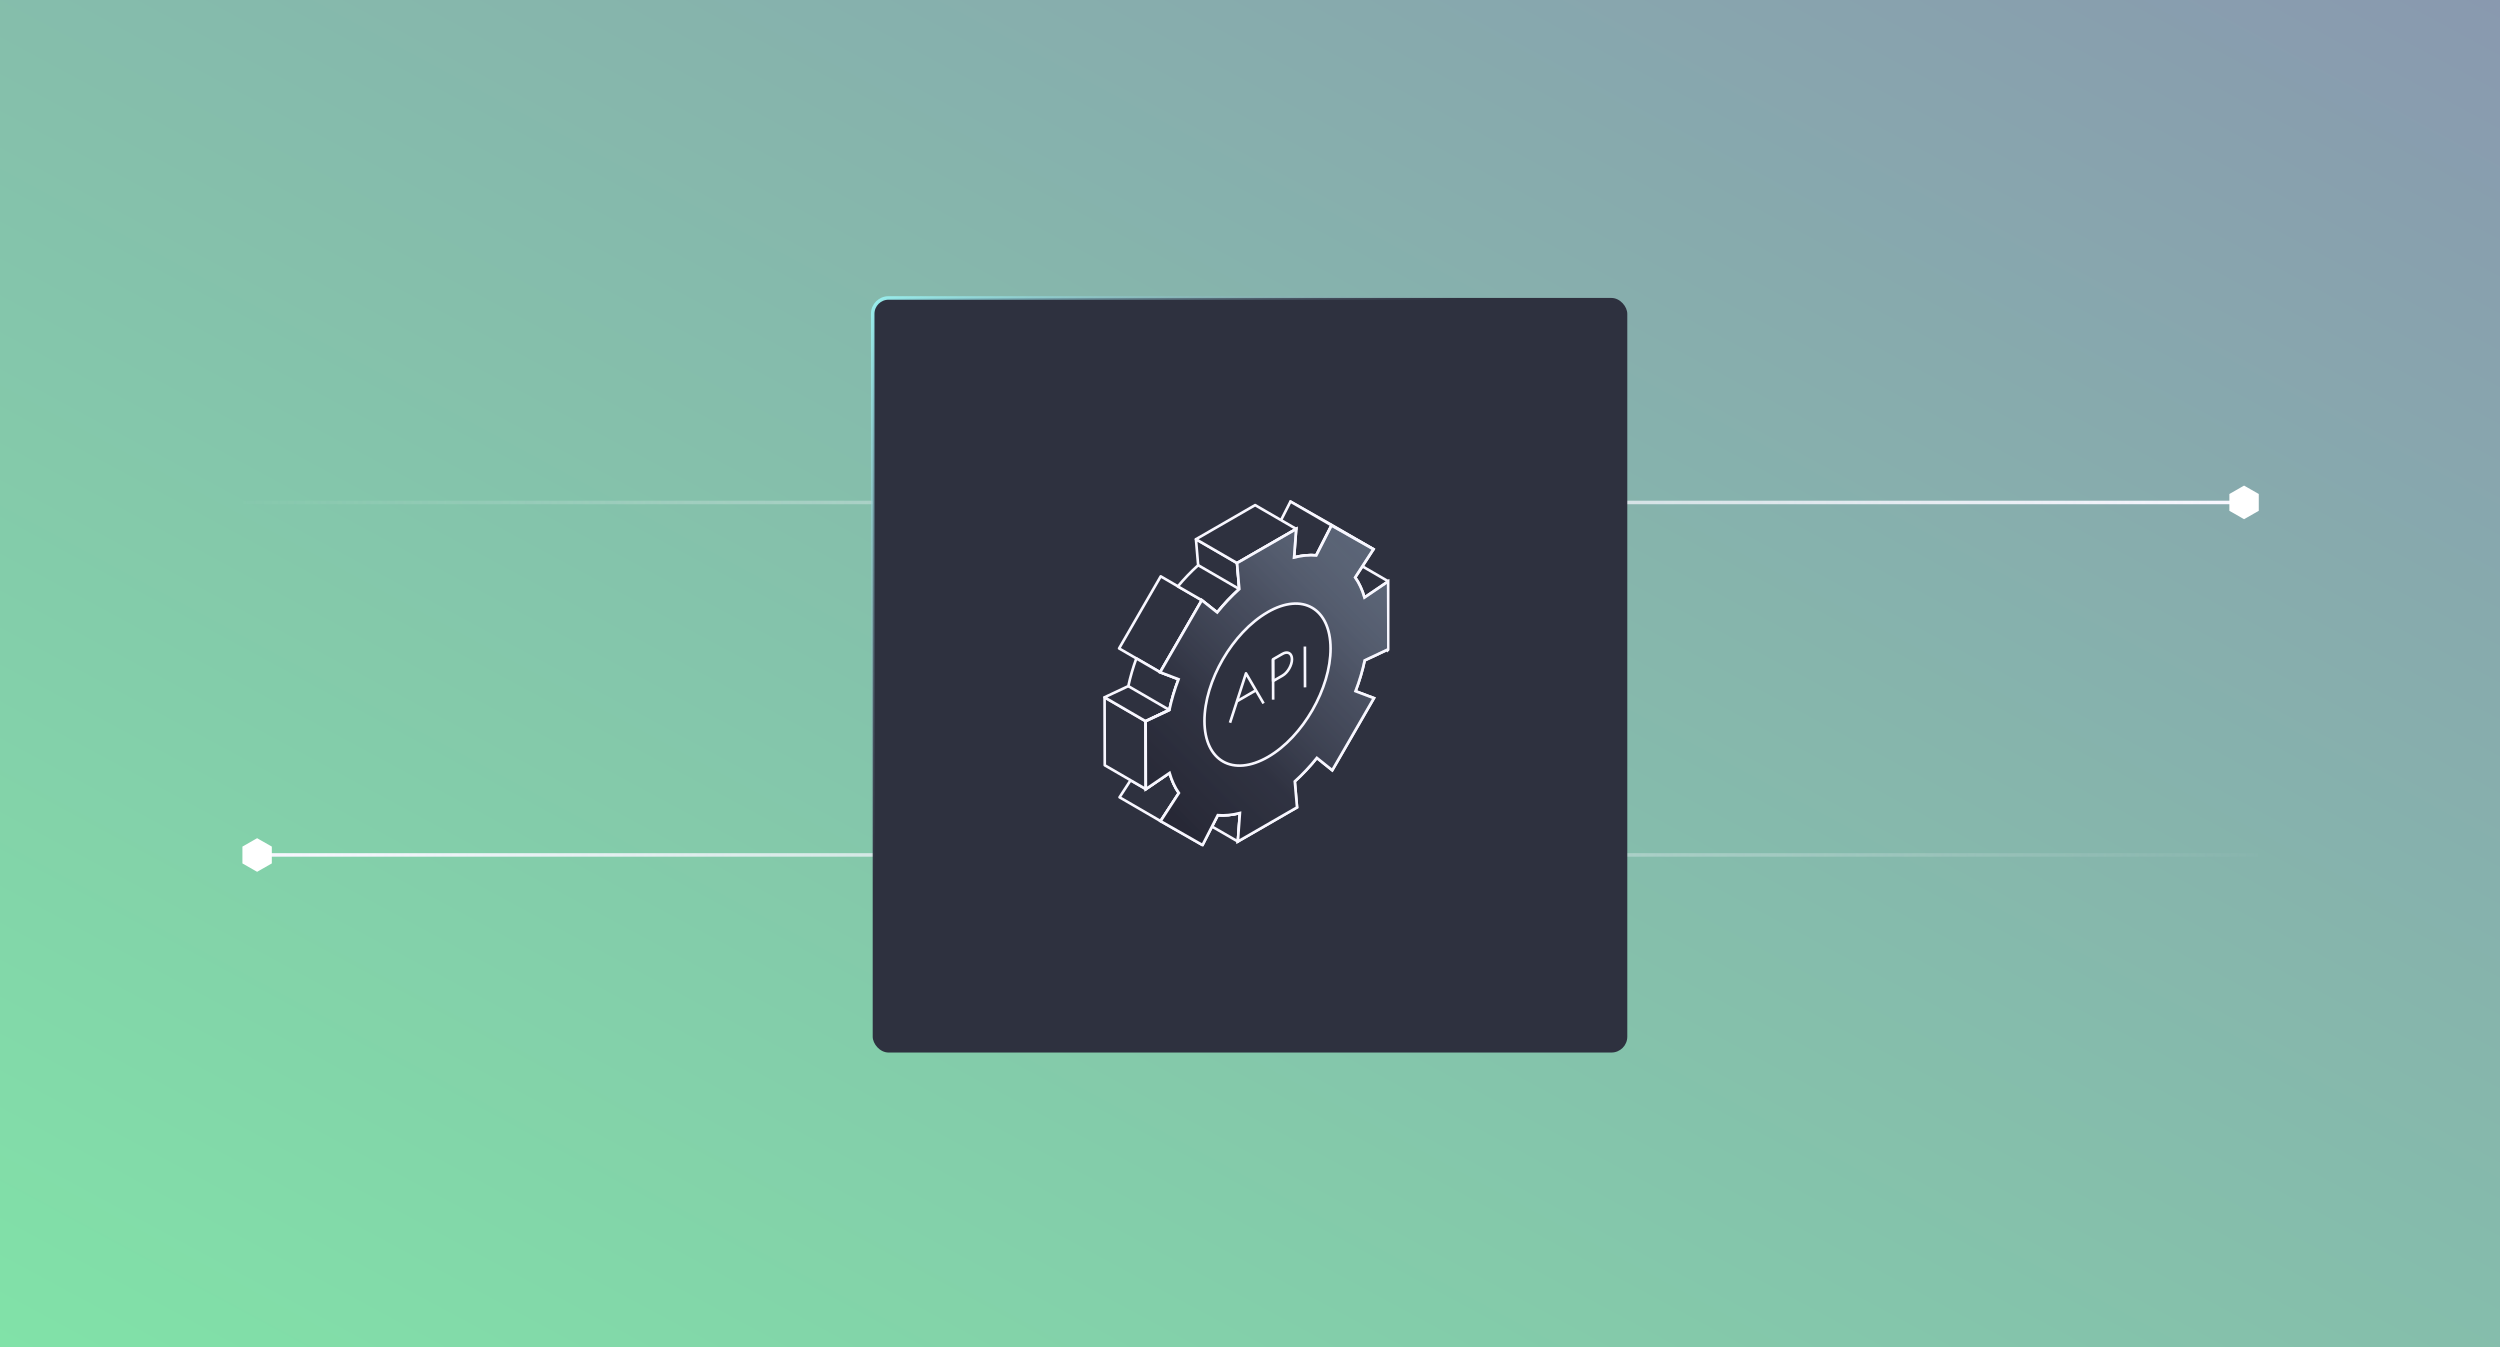 <svg width="709" height="382" viewBox="0 0 709 382" fill="none" xmlns="http://www.w3.org/2000/svg">
<rect x="0" y="0" width="709" height="382" fill="#808080" stroke="none"/>
<g clip-path="url(#clip0_1705_3661)">
<rect width="709" height="382" fill="white"/>
<rect width="709" height="382" fill="url(#paint0_linear_1705_3661)"/>
<path d="M69 142.5H636.5" stroke="url(#paint1_linear_1705_3661)"/>
<path d="M640.339 140.24L636.419 138L632.5 140.24V144.719L636.419 146.958L640.339 144.719V140.24Z" fill="white" stroke="white" stroke-width="0.5" stroke-miterlimit="10"/>
<path d="M640.339 242.458L72.839 242.458" stroke="url(#paint2_linear_1705_3661)"/>
<path d="M69 244.719L72.919 246.958L76.839 244.719L76.839 240.239L72.919 238L69 240.239L69 244.719Z" fill="white" stroke="white" stroke-width="0.5" stroke-miterlimit="10"/>
<rect x="247.5" y="84.5" width="214" height="214" rx="4.5" fill="#2E313F" stroke="url(#paint3_linear_1705_3661)"/>
<g clip-path="url(#clip1_1705_3661)">
<path d="M351.635 230.587L351.056 238.649L343.712 234.402L345.355 231.192C347.307 231.359 349.419 231.128 351.642 230.594L351.635 230.587Z" fill="#2E313F" stroke="#F8F7FF" stroke-width="0.75" stroke-linejoin="round"/>
<path d="M393.697 164.859L386.374 160.613" stroke="#F8F7FF" stroke-width="0.75" stroke-linejoin="round"/>
<path d="M334.327 224.906L329.142 232.865L317.503 226.109L320.633 221.278L324.968 223.787L331.693 219.206C332.337 221.38 333.207 223.311 334.327 224.906Z" fill="#2E313F" stroke="#F8F7FF" stroke-width="0.75" stroke-linejoin="round"/>
<path d="M377.62 149.006L365.967 142.244L377.877 149L389.523 155.762L377.62 149.006Z" fill="#2E313F" stroke="#F8F7FF" stroke-width="0.75" stroke-linejoin="round"/>
<path d="M363.294 147.514L365.974 142.244L377.639 149L373.304 157.48C371.333 157.312 369.24 157.518 367.017 158.078" fill="#2E313F"/>
<path d="M363.294 147.514L365.974 142.244L377.639 149L373.304 157.48C371.333 157.312 369.24 157.518 367.017 158.078" stroke="#F8F7FF" stroke-width="0.75" stroke-linejoin="round"/>
<path d="M340.84 170.231L340.447 170.933L329.013 190.646L317.374 183.89L329.181 163.45L334.057 166.288L340.84 170.231Z" fill="#2E313F" stroke="#F8F7FF" stroke-width="0.75" stroke-linejoin="round"/>
<path d="M351.449 167.06C350.888 167.555 350.328 168.076 349.806 168.617C348.705 169.652 347.668 170.772 346.676 171.911C346.199 172.49 345.703 173.095 345.201 173.693L340.84 170.232L334.051 166.294C335.835 164.139 337.767 162.125 339.796 160.304L339.171 152.925L350.811 159.68L351.436 167.06H351.449Z" fill="#2E313F" stroke="#F8F7FF" stroke-width="0.75" stroke-linejoin="round"/>
<path d="M324.962 223.793L313.309 217.031L313.258 197.775L324.904 204.537L324.962 223.793Z" fill="#2E313F" stroke="#F8F7FF" stroke-width="0.75" stroke-linejoin="round"/>
<path d="M334.244 192.634C333.123 195.516 332.253 198.437 331.628 201.339V201.358L324.904 204.53L313.245 197.755L319.989 194.583C320.549 191.971 321.316 189.34 322.269 186.728L329.013 190.646L334.244 192.634Z" fill="#2E313F" stroke="#F8F7FF" stroke-width="0.75" stroke-linejoin="round"/>
<path d="M353.394 144.728L355.957 143.248L367.61 150.01L350.83 159.686L339.178 152.925L353.394 144.728Z" fill="#2E313F" stroke="#F8F7FF" stroke-width="0.75" stroke-linejoin="round"/>
<path d="M393.762 184.122L387.037 187.288C386.412 190.196 385.543 193.142 384.435 196.018L389.652 197.987L377.826 218.447L373.465 214.947C371.507 217.391 369.413 219.605 367.204 221.612L367.842 228.972L351.062 238.649L351.642 230.581C349.426 231.134 347.307 231.346 345.361 231.186L341.033 239.659L329.142 232.871L334.327 224.906C333.207 223.317 332.324 221.38 331.686 219.206L324.962 223.793L324.91 204.53L331.635 201.345C332.26 198.437 333.129 195.51 334.237 192.634L329.02 190.652L340.833 170.219L345.194 173.686C347.133 171.287 349.246 169.061 351.455 167.06L350.83 159.686L367.61 150.01L367.011 158.084C369.227 157.531 371.327 157.325 373.291 157.499L377.613 149.006L389.517 155.768L384.332 163.753C385.452 165.342 386.335 167.259 386.973 169.44L393.697 164.872L393.749 184.135L393.762 184.122Z" fill="#2E313F" stroke="#F8F7FF" stroke-width="0.75" stroke-miterlimit="10"/>
<path d="M393.762 184.122L387.037 187.288C386.412 190.196 385.543 193.142 384.435 196.018L389.652 197.987L377.826 218.447L373.465 214.947C371.507 217.391 369.413 219.605 367.204 221.612L367.842 228.972L351.062 238.649L351.642 230.581C349.426 231.134 347.307 231.346 345.361 231.186L341.033 239.659L329.142 232.871L334.327 224.906C333.207 223.317 332.324 221.38 331.686 219.206L324.962 223.793L324.91 204.53L331.635 201.345C332.26 198.437 333.129 195.51 334.237 192.634L329.02 190.652L340.833 170.219L345.194 173.686C347.133 171.287 349.246 169.061 351.455 167.06L350.83 159.686L367.61 150.01L367.011 158.084C369.227 157.531 371.327 157.325 373.291 157.499L377.613 149.006L389.517 155.768L384.332 163.753C385.452 165.342 386.335 167.259 386.973 169.44L393.697 164.872L393.749 184.135L393.762 184.122Z" fill="url(#paint4_linear_1705_3661)" stroke="#F8F7FF" stroke-width="0.75" stroke-miterlimit="10"/>
<path d="M331.629 201.339V201.365L324.904 204.53L331.629 201.339Z" fill="#2E313F" stroke="#F8F7FF" stroke-width="0.75" stroke-linejoin="round"/>
<path d="M319.989 194.59L331.635 201.352" stroke="#F8F7FF" stroke-width="0.75" stroke-linejoin="round"/>
<path d="M339.796 160.291L351.455 167.06" stroke="#F8F7FF" stroke-width="0.75" stroke-linejoin="round"/>
<path d="M359.507 173.609C369.375 167.915 377.317 172.548 377.349 183.878C377.381 195.208 369.491 208.963 359.623 214.657C349.658 220.402 341.619 215.828 341.587 204.504C341.555 193.181 349.542 179.361 359.507 173.616V173.609Z" fill="#2E313F" stroke="#F8F7FF" stroke-width="0.75" stroke-linejoin="round"/>
<path d="M363.713 185.435C365.188 184.585 366.399 185.274 366.405 186.966C366.405 188.658 365.207 190.743 363.732 191.598L361.053 193.142L361.033 186.979L363.713 185.435Z" fill="#2E313F" stroke="#F8F7FF" stroke-width="0.75" stroke-linejoin="round"/>
<path d="M361.065 198.431L361.033 186.979" stroke="#F8F7FF" stroke-width="0.75" stroke-linejoin="round"/>
<path d="M348.833 204.968L353.362 190.955L358.347 199.486" fill="#2E313F"/>
<path d="M348.833 204.968L353.362 190.955L358.347 199.486" stroke="#F8F7FF" stroke-width="0.75" stroke-linejoin="round"/>
<path d="M356.164 195.78L350.837 198.849" stroke="#F8F7FF" stroke-width="0.75" stroke-linejoin="round"/>
<path d="M370.071 183.35L370.102 194.937" stroke="#F8F7FF" stroke-width="0.75" stroke-linejoin="round"/>
</g>
</g>
<defs>
<linearGradient id="paint0_linear_1705_3661" x1="0" y1="382" x2="319.023" y2="-210.114" gradientUnits="userSpaceOnUse">
<stop stop-color="#81E2A8"/>
<stop offset="1" stop-color="#8999AF"/>
</linearGradient>
<linearGradient id="paint1_linear_1705_3661" x1="-4.5" y1="143.5" x2="636.5" y2="143.5" gradientUnits="userSpaceOnUse">
<stop offset="0.1" stop-color="#F8F7FF" stop-opacity="0"/>
<stop offset="1" stop-color="#F8F7FF"/>
</linearGradient>
<linearGradient id="paint2_linear_1705_3661" x1="713.839" y1="241.458" x2="72.838" y2="241.458" gradientUnits="userSpaceOnUse">
<stop offset="0.1" stop-color="#F8F7FF" stop-opacity="0"/>
<stop offset="1" stop-color="#F8F7FF"/>
</linearGradient>
<linearGradient id="paint3_linear_1705_3661" x1="247" y1="84" x2="462" y2="299" gradientUnits="userSpaceOnUse">
<stop stop-color="#99EFED"/>
<stop offset="0.389" stop-color="#8999AF" stop-opacity="0"/>
</linearGradient>
<linearGradient id="paint4_linear_1705_3661" x1="324.936" y1="228.683" x2="393.656" y2="159.889" gradientUnits="userSpaceOnUse">
<stop stop-color="#262735"/>
<stop offset="0.32" stop-color="#303342" stop-opacity="0.95"/>
<stop offset="0.66" stop-color="#51586A" stop-opacity="0.78"/>
<stop offset="0.99" stop-color="#8696AC" stop-opacity="0.51"/>
<stop offset="1" stop-color="#8999AF" stop-opacity="0.5"/>
</linearGradient>
<clipPath id="clip0_1705_3661">
<rect width="709" height="382" fill="white"/>
</clipPath>
<clipPath id="clip1_1705_3661">
<rect width="81" height="98" fill="white" transform="translate(313 142)"/>
</clipPath>
</defs>
</svg>
